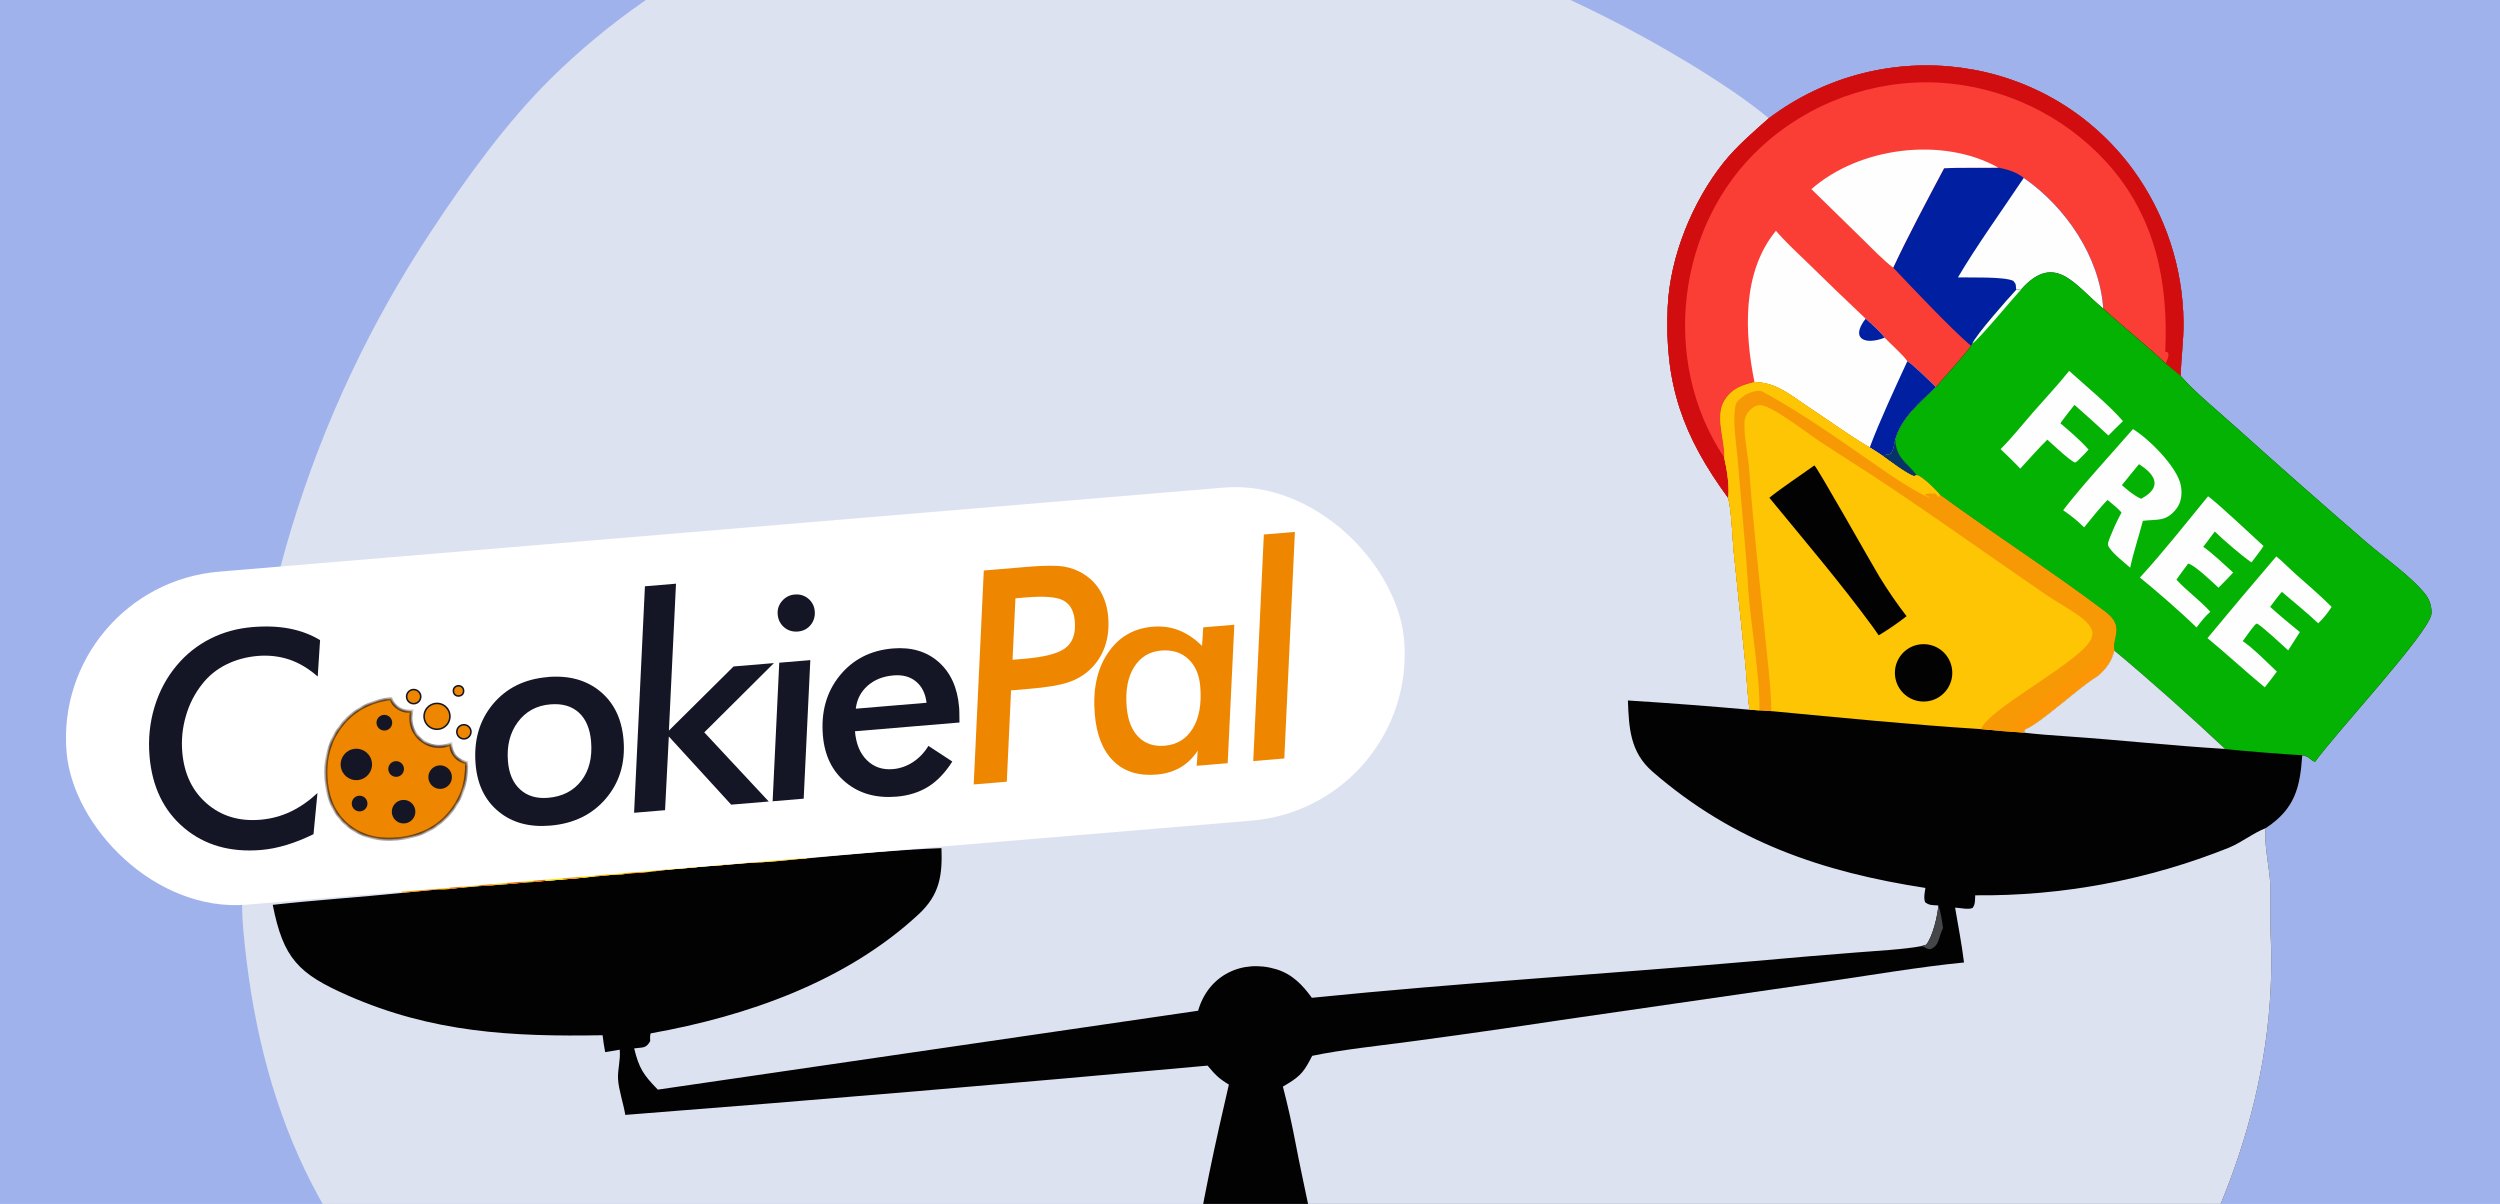 <svg width="380" height="183" viewBox="0 0 380 183" fill="none" xmlns="http://www.w3.org/2000/svg">
<rect x="0" y="0" width="380" height="183" fill="#808080" stroke="none"/>
<g clip-path="url(#clip0_5477_38382)">
<rect width="380" height="183" fill="#DAECFF"/>
<g clip-path="url(#clip1_5477_38382)">
<path d="M-4 -102H384V286H-4V-102Z" fill="#9FB2EB"/>
<path d="M70.84 208.288C70.541 208.049 70.244 207.807 69.948 207.564C48.713 190.034 39.334 168.153 36.96 141.095C36.629 137.321 36.881 133.295 36.897 129.494C37.041 95.849 47.043 62.983 65.666 34.961C70.858 27.089 76.908 18.715 83.629 12.036C101.137 -5.26 124.062 -16.006 148.556 -18.397C181.567 -21.294 214.842 -12.07 244.186 2.658C251.525 6.341 262.6 12.739 268.855 17.977C286.302 4.839 311.205 8.067 324.206 25.769C329.112 32.508 331.799 40.606 331.893 48.941C331.919 51.91 331.516 54.374 331.466 57.139C333.4 59.428 337.525 62.821 339.825 64.906C346.409 70.826 353.052 76.681 359.752 82.471C362.409 84.758 366.561 87.664 368.658 90.322C369.29 91.123 369.66 92.261 369.584 93.282C369.378 96.016 354.862 111.581 351.903 115.779C351.185 115.644 351.202 115.036 349.946 114.792C349.618 119.744 348.814 122.946 344.441 125.853C343.954 127.336 345.025 132.4 345.067 134.259C345.121 136.667 345.004 139.511 345.126 141.888C346.298 164.664 337.959 187.215 325.006 205.681C324.367 206.591 323.58 207.519 323 208.433C332.097 208.678 341.375 208.353 350.48 208.483C353.643 208.528 361.029 208.408 363.993 208.995L364.058 209.11C353.433 210.348 339.666 209.893 328.863 209.732C317.435 209.631 306.006 209.602 294.578 209.645L253.347 209.651L238.259 209.675C236.643 209.681 232.269 209.819 230.827 209.675C228.948 209.862 226.709 209.813 224.794 209.811C223.961 209.955 218.989 209.89 217.846 209.887L201.361 209.802C196.444 209.686 190.405 210.064 185.823 209.805C180.285 209.867 174.479 209.887 168.947 209.834C164.207 209.561 157.177 210.238 152.617 209.668C150.434 209.858 146.441 209.692 144.13 209.667C139.825 209.639 135.519 209.634 131.215 209.653L80.273 209.63C59.817 209.631 39.283 210.437 18.843 209.496C17.169 209.419 15.296 209.428 13.652 209.178L13.527 208.858C15.033 207.959 64.165 208.906 70.502 208.321L70.84 208.288Z" fill="#DDE2F1"/>
<path d="M104.282 124.057L104.571 124.096C105.202 124.178 105.361 124.046 105.896 124.41L105.748 124.403C105.233 124.777 105.524 124.662 104.811 124.659C103.556 124.558 102.017 124.693 100.817 125.069C100.297 125.127 99.742 125.138 99.216 125.163C97.916 125.145 96.681 125.282 95.388 125.399L94.459 125.51C93.781 125.517 92.181 125.554 91.553 125.696L90.051 125.744L89.731 125.352L90.028 125.348C90.979 125.388 93.204 125.113 94.201 125.007L95.694 124.988C96.48 124.83 97.299 124.827 98.182 124.666C98.967 124.623 99.779 124.565 100.564 124.563L103.609 124.057H104.282Z" fill="#FCF425"/>
<path d="M268.856 17.977C286.303 4.839 311.206 8.067 324.207 25.769C329.114 32.508 331.8 40.606 331.894 48.941C331.92 51.91 331.517 54.374 331.467 57.139C333.401 59.428 337.526 62.821 339.826 64.906C346.41 70.826 353.053 76.681 359.753 82.471C362.41 84.758 366.562 87.664 368.659 90.321C369.291 91.122 369.661 92.261 369.585 93.282C369.38 96.016 354.863 111.581 351.904 115.779C351.186 115.644 351.203 115.036 349.947 114.792C349.619 119.744 348.815 122.946 344.442 125.853C343.955 127.336 345.026 132.4 345.068 134.259C345.122 136.667 345.005 139.511 345.127 141.888C346.299 164.664 337.96 187.215 325.007 205.681C324.369 206.591 323.581 207.519 323.001 208.433C332.099 208.678 341.376 208.353 350.481 208.483C353.644 208.528 361.03 208.408 363.994 208.995L364.059 209.11C353.434 210.348 339.667 209.893 328.864 209.732C317.436 209.631 306.007 209.602 294.579 209.645L253.348 209.651L238.261 209.675C236.644 209.681 232.27 209.819 230.828 209.675C228.949 209.862 226.71 209.813 224.795 209.811C223.963 209.955 218.991 209.89 217.847 209.887L201.362 209.802C196.445 209.686 190.406 210.064 185.824 209.805C180.286 209.867 174.48 209.887 168.948 209.834C164.208 209.561 157.178 210.238 152.618 209.668C153.202 209.631 153.875 209.705 154.217 209.381C153.697 208.492 154.5 206.826 155.042 206.078C159.336 200.143 167.296 196.483 173.971 194.097C176.252 193.282 179.069 192.766 181.415 192.232C182.313 184.483 185.018 172.459 186.787 164.858C185.161 163.861 184.737 163.375 183.55 161.973C154.065 164.67 124.562 167.167 95.043 169.465C94.77 167.752 94.023 165.613 93.939 163.972C93.867 162.569 94.332 161.231 94.202 159.553L91.988 159.925C91.803 159.021 91.709 158.266 91.593 157.356C77.784 157.597 65.722 156.97 52.836 151.296C45.387 148.016 43.063 145.715 41.457 137.536C48.013 136.805 54.588 136.392 61.15 135.717L66.768 135.173C67.317 135.166 67.866 135.173 68.412 135.127C69.023 135.033 69.632 134.979 70.248 134.917L72.882 134.688C73.731 134.664 74.32 134.644 75.159 134.54L77.071 134.395L80.128 134.115L81.094 134.068L82.876 133.898L85.588 133.679L88.834 133.397L90.434 133.211C90.578 132.526 90.077 127.048 90.051 125.744L91.553 125.696C92.18 125.554 93.781 125.517 94.459 125.51L95.387 125.399C96.68 125.282 97.916 125.145 99.216 125.163C99.741 125.138 100.296 125.127 100.816 125.069C101.325 125.789 101.47 131.042 101.56 132.185L104.331 131.956L105.885 131.814C106.902 131.712 107.922 131.633 108.942 131.577L110.483 131.443L113.434 131.195L115.589 131.062L117.1 130.989C118.685 130.824 120.271 130.673 121.859 130.535L122.613 130.479C128.6 129.921 137.231 129.115 143.104 128.918C143.251 133.028 142.851 135.975 139.648 138.953C128.625 149.201 113.541 154.457 98.96 157.062C98.745 157.1 98.822 158.108 98.83 158.249C98.177 159.437 97.639 159.163 96.392 159.356C97.135 162.381 97.798 163.388 99.992 165.623L182.114 153.631C183.64 148.265 188.769 145.728 194.018 147.334C196.426 148.071 197.985 149.712 199.404 151.664C221.63 149.412 244.471 148.022 266.798 146.073C271.929 145.605 277.063 145.171 282.2 144.771C284.842 144.562 289.563 144.3 292.078 143.805L292.764 143.601C293.746 142.479 294.546 139.099 294.619 137.631C293.696 137.556 293.268 137.65 292.616 137.133C292.371 136.473 292.564 135.689 292.659 134.967C277.022 132.546 263.534 128.008 251.185 117.292C247.773 114.331 247.595 110.641 247.441 106.471C253.613 106.861 259.779 107.329 265.938 107.878C265.648 106.094 265.476 102.626 265.266 100.607L263.516 83.76C263.305 81.548 263.204 77.698 262.693 75.701C255.871 66.395 252.937 58.446 253.495 46.594C253.853 38.994 257.246 30.666 261.977 24.725C263.984 22.206 266.454 20.117 268.856 17.977Z" fill="#020202"/>
<path d="M300.231 136.087C313.436 136.222 326.538 133.762 338.795 128.847C340.725 128.052 342.527 126.587 344.443 125.853C343.956 127.336 345.026 132.4 345.068 134.259C345.122 136.667 345.005 139.511 345.128 141.888C346.3 164.664 337.961 187.215 325.007 205.681C324.369 206.591 323.581 207.519 323.001 208.433C332.099 208.678 341.377 208.353 350.481 208.483C353.644 208.528 361.031 208.407 363.995 208.995L364.059 209.11C353.435 210.347 339.668 209.893 328.865 209.732C317.436 209.631 306.008 209.602 294.58 209.645L253.349 209.651L238.261 209.675C236.644 209.681 232.27 209.819 230.828 209.675C229.626 209.471 228.528 209.955 227.7 209.064C227.251 206.722 224.604 203.609 222.786 202.123C216.484 196.97 208.394 193.814 200.499 192.118C199.614 186.077 198.097 179.915 196.956 173.906C196.414 171.05 195.736 167.962 195 165.16L195.614 164.797C197.819 163.49 198.32 162.686 199.452 160.487C203.772 159.565 209.921 158.917 214.458 158.305C222.091 157.282 229.715 156.193 237.329 155.039L277.043 149.292C283.752 148.334 291.876 146.936 298.529 146.297C298.192 143.555 297.645 140.694 297.175 137.959C298.041 138 299.138 138.301 299.829 138.009C300.261 137.475 300.196 136.798 300.231 136.087Z" fill="#DDE2F1"/>
<path d="M268.857 17.977C286.304 4.839 311.208 8.067 324.209 25.769C329.115 32.508 331.801 40.606 331.895 48.941C331.921 51.91 331.518 54.374 331.468 57.139L329.181 55.258C326.159 52.381 322.765 49.753 319.694 46.895C315.439 43.44 312.412 38.218 307.259 43.943L306.471 44.059C305.289 45.317 300.411 50.834 299.801 52.225L299.601 52.583C298.079 54.609 295.954 56.855 294.265 58.843C291.846 61.2 288.98 63.541 288.077 66.858C287.907 67.642 287.835 68.558 287.268 69.063C286.862 69.112 286.456 69.163 286.051 69.217C285.472 68.802 284.808 68.403 284.201 68.021C280.998 66.154 278.062 63.965 274.97 61.935C272.292 60.177 270.044 58.098 266.685 58.09C264.781 58.566 263.278 59.026 262.135 60.861C260.596 63.334 262.305 67.241 262.085 69.537C262.488 71.273 262.91 73.927 262.694 75.701C255.872 66.395 252.938 58.446 253.496 46.594C253.854 38.994 257.247 30.666 261.979 24.725C263.985 22.206 266.455 20.117 268.857 17.977Z" fill="#FA3E36"/>
<path d="M266.681 58.09C265.163 50.584 264.749 41.394 269.944 35.076C271.179 36.574 273.582 38.799 275.013 40.192C277.841 42.968 280.696 45.717 283.577 48.438C284.277 49.076 286.051 50.615 286.46 51.326C287.301 52.215 289.473 54.13 289.909 54.914C290.539 55.193 293.583 58.17 294.261 58.843C291.842 61.2 288.975 63.541 288.072 66.858C287.902 67.642 287.831 68.558 287.264 69.063C286.858 69.112 286.452 69.163 286.047 69.217C285.467 68.802 284.803 68.403 284.197 68.021C280.994 66.154 278.058 63.965 274.966 61.935C272.288 60.177 270.039 58.098 266.681 58.09Z" fill="#FEFEFE"/>
<path d="M289.912 54.914C290.542 55.193 293.585 58.17 294.263 58.843C291.844 61.2 288.978 63.541 288.075 66.858C287.905 67.642 287.833 68.558 287.266 69.063C286.86 69.112 286.454 69.163 286.049 69.217C285.47 68.802 284.806 68.403 284.199 68.021C285.652 64.089 288.13 58.787 289.912 54.914Z" fill="#011FA1"/>
<path d="M283.577 48.438C284.277 49.077 286.05 50.616 286.46 51.326C283.621 52.466 281.131 51.603 283.577 48.438Z" fill="#011FA1"/>
<path d="M303.749 25.481C305.106 25.725 306.519 26.164 307.613 27.041C313.963 31.444 319.173 39.035 319.694 46.895C315.439 43.44 312.412 38.218 307.259 43.943L306.47 44.059C305.289 45.317 300.41 50.834 299.801 52.225L299.6 52.583C296.315 49.738 290.872 43.95 287.766 40.682C290.035 35.818 292.968 30.348 295.499 25.571C297.971 25.441 301.16 25.535 303.749 25.481Z" fill="#011FA1"/>
<path d="M307.61 27.041C313.96 31.444 319.17 39.035 319.691 46.895C315.436 43.44 312.409 38.218 307.256 43.943L306.467 44.058C306.356 43.148 306.511 43.295 306.018 42.688C304.626 42.028 299.574 42.207 297.609 42.165C300.288 37.579 304.606 31.547 307.61 27.041Z" fill="#FEFEFE"/>
<path d="M268.857 17.977C286.304 4.839 311.208 8.067 324.209 25.769C329.115 32.508 331.801 40.606 331.895 48.941C331.921 51.91 331.518 54.374 331.468 57.139L329.181 55.258C329.496 54.414 329.689 54.327 329.553 53.581L329.118 53.472C329.618 42.794 327.605 32.848 320.187 24.656C313.594 17.458 304.451 13.117 294.705 12.559C284.779 12.067 275.071 15.573 267.749 22.293C254.8 34.13 252.332 55.03 262.085 69.537C262.488 71.273 262.91 73.927 262.694 75.701C255.872 66.395 252.938 58.446 253.496 46.594C253.854 38.994 257.247 30.666 261.979 24.725C263.985 22.206 266.455 20.117 268.857 17.977Z" fill="#D10D10"/>
<path d="M275.336 28.749C282.603 22.352 295.253 20.723 303.746 25.481C301.157 25.535 297.969 25.441 295.497 25.571C292.966 30.348 290.032 35.818 287.763 40.682C286.44 39.729 284.243 37.462 282.971 36.217L275.336 28.749Z" fill="#FEFEFE"/>
<path d="M307.259 43.943C312.412 38.218 315.439 43.44 319.694 46.895C322.765 49.753 326.158 52.381 329.18 55.258L331.468 57.139C333.402 59.428 337.527 62.821 339.826 64.906C346.411 70.826 353.054 76.681 359.753 82.471C362.41 84.758 366.563 87.664 368.66 90.321C369.292 91.122 369.662 92.261 369.586 93.282C369.38 96.016 354.864 111.581 351.905 115.779C351.186 115.644 351.204 115.036 349.948 114.791C349.045 114.797 339.036 114.011 338.214 113.834C333.275 109.194 326.626 103.239 321.393 98.903C320.934 96.901 323.035 95.298 320.002 93.005C311.868 86.855 303.052 81.235 294.843 75.209C294.414 74.605 292.045 72.294 291.36 72.244L290.888 72.376C289.656 71.926 287.191 70.033 286.051 69.217C286.456 69.163 286.862 69.112 287.268 69.063C287.835 68.558 287.906 67.642 288.076 66.858C288.979 63.541 291.846 61.2 294.265 58.843C295.954 56.855 298.078 54.609 299.6 52.583L299.801 52.225C300.41 50.834 305.289 45.317 306.47 44.058L307.259 43.943Z" fill="#03B202"/>
<path d="M288.076 66.858C288.309 69.749 289.657 70.074 291.36 72.244L290.888 72.376C289.656 71.926 287.191 70.033 286.051 69.217C286.456 69.163 286.862 69.112 287.268 69.063C287.835 68.558 287.906 67.642 288.076 66.858Z" fill="#083369"/>
<path d="M306.47 44.059L307.259 43.943C305.75 45.58 300.932 51.444 299.801 52.225C300.41 50.834 305.289 45.317 306.47 44.059Z" fill="#FEFEFE"/>
<path d="M324.208 65.221C326.579 66.647 330.98 70.998 331.49 73.811C331.706 75.002 331.592 76.33 330.815 77.327C329.229 79.363 327.902 78.892 325.72 79.163C325.084 81.596 324.314 83.844 323.785 86.293C322.791 85.376 321.318 84.323 320.573 83.185C320.241 82.679 320.509 82.301 320.709 81.702C321.313 80.229 321.717 79.285 322.475 77.897C321.746 77.116 321.171 76.665 320.353 75.998C319.284 77.024 317.774 78.969 316.79 80.164C315.595 78.998 314.967 78.515 313.602 77.549C316.349 73.951 321.099 68.794 324.208 65.221Z" fill="#FEFEFE"/>
<path d="M325.125 70.558C327.764 72.217 328.632 74.123 325.451 75.814C324.306 75.298 323.461 74.552 322.531 73.741C323.363 72.682 324.27 71.605 325.125 70.558Z" fill="#03B202"/>
<path d="M345.996 84.573C346.774 85.173 348.201 86.611 349.009 87.323C350.806 88.907 352.727 90.558 354.41 92.25C353.621 93.413 353.357 93.744 352.369 94.742C350.836 93.274 348.502 91.386 346.845 89.962C346.275 90.593 345.592 91.548 345.062 92.244C346.528 93.576 348.052 94.817 349.577 96.079L347.804 98.856C346.775 97.923 344.127 95.436 343.067 94.767L342.766 94.963C342.134 95.701 341.479 96.655 340.899 97.451C342.44 98.485 344.676 100.745 346.083 102.088C345.534 102.857 344.831 103.722 344.244 104.479C341.274 102.008 338.471 99.427 335.539 96.993C338.992 92.826 342.478 88.686 345.996 84.573Z" fill="#FEFEFE"/>
<path d="M335.628 75.437C337.011 76.396 342.544 81.621 344.058 82.996C343.554 83.773 342.793 84.729 342.225 85.488C340.716 84.455 337.95 82.054 336.645 80.793L334.895 83.121C336.282 84.072 338.146 85.86 339.441 87.031C338.72 87.818 337.977 88.585 337.212 89.33C336.311 88.516 333.547 85.823 332.597 85.672C332.004 86.43 331.393 87.311 330.822 88.099C332.266 89.728 334.328 91.172 335.963 92.981C335.051 93.827 334.636 94.394 333.873 95.374C331.473 93.027 327.875 89.911 325.27 87.782C328.863 83.872 332.252 79.539 335.628 75.437Z" fill="#FEFEFE"/>
<path d="M314.511 56.373C316.991 58.633 320.59 61.562 322.69 64.013C321.964 64.69 321.189 65.495 320.48 66.203C318.787 64.619 317.067 63.065 315.32 61.541C314.557 62.471 313.888 63.366 313.17 64.331C314.665 65.602 316.152 66.866 317.457 68.33C317.023 68.868 316.252 69.591 315.743 70.099L315.418 70.309C314.713 70.124 311.915 67.468 311.196 66.83C310.01 67.964 308.246 69.978 307.082 71.236C306.125 70.215 305.096 69.239 304.09 68.264C305.71 66.669 307.434 64.492 308.973 62.73C310.778 60.664 312.826 58.5 314.511 56.373Z" fill="#FEFEFE"/>
<path d="M266.684 58.09C270.042 58.098 272.291 60.177 274.969 61.935C278.061 63.965 280.997 66.154 284.2 68.021C284.806 68.403 285.47 68.802 286.05 69.217C287.19 70.033 289.655 71.926 290.887 72.376L291.36 72.244C292.044 72.295 294.413 74.605 294.842 75.209C303.051 81.235 311.867 86.855 320.001 93.005C323.034 95.298 320.933 96.901 321.392 98.903L321.076 99.825C320.677 100.973 319.484 102.405 318.474 103.011C316.066 104.457 310.011 110.065 307.795 110.882L307.645 111.364C305.466 111.23 303.29 111.05 301.119 110.825C290.734 110.177 279.603 109.064 269.244 108.089L267.423 107.97L265.938 107.878C265.647 106.094 265.476 102.626 265.266 100.607L263.516 83.76C263.305 81.548 263.204 77.698 262.693 75.701C262.909 73.927 262.487 71.273 262.084 69.537C262.304 67.241 260.594 63.334 262.134 60.861C263.277 59.026 264.779 58.566 266.684 58.09Z" fill="#FEC505"/>
<path d="M266.684 58.09C270.042 58.098 272.291 60.177 274.969 61.935C278.061 63.965 280.997 66.154 284.2 68.021C284.806 68.403 285.47 68.802 286.05 69.217C287.19 70.033 289.655 71.926 290.887 72.376L291.36 72.244C292.044 72.295 294.413 74.605 294.842 75.209C303.051 81.235 311.867 86.855 320.001 93.005C323.034 95.298 320.933 96.901 321.392 98.903L321.076 99.825C320.677 100.973 319.484 102.405 318.474 103.011C316.066 104.457 310.011 110.065 307.795 110.882L307.645 111.364C305.466 111.23 303.29 111.05 301.119 110.825C302.242 107.635 316.976 100.256 317.957 96.866C318.118 96.312 318.09 95.875 317.791 95.377C317.387 94.706 316.677 94.093 316.044 93.636C314.428 92.471 312.593 91.493 310.933 90.356C303.1 84.987 295.366 79.472 287.485 74.174C283.963 71.806 280.346 69.562 276.798 67.232C274.902 65.987 269.679 61.894 267.723 61.59C267.084 61.491 266.402 61.913 265.979 62.353C265.511 62.839 265.208 63.44 265.173 64.118C265.048 66.536 265.733 69.201 265.904 71.639C266.478 79.797 267.427 87.895 268.232 96.031C268.627 100.028 269.168 104.072 269.244 108.089L267.423 107.97L265.938 107.878C265.647 106.094 265.476 102.626 265.266 100.607L263.516 83.76C263.305 81.548 263.204 77.698 262.693 75.701C262.909 73.927 262.487 71.273 262.084 69.537C262.304 67.241 260.594 63.334 262.134 60.861C263.277 59.026 264.779 58.566 266.684 58.09Z" fill="#F79905"/>
<path d="M266.684 58.09C270.042 58.098 272.291 60.177 274.969 61.935C278.061 63.965 280.997 66.154 284.2 68.021C284.806 68.403 285.47 68.802 286.05 69.217C287.19 70.033 289.655 71.926 290.887 72.376L291.36 72.244C292.044 72.295 294.413 74.605 294.842 75.209L294.718 75.603L294.148 75.007C293.619 75.009 293.032 74.951 292.564 75.155C292.882 75.366 292.962 75.411 293.309 75.568L293.257 75.642C291.72 75.03 288.84 73.228 287.395 72.242C280.993 67.876 274.773 63.254 267.944 59.549C266.865 58.965 264.059 60.336 263.784 61.658C263.321 64.152 263.922 67.29 264.125 69.832L265.376 84.423C265.528 86.191 265.641 88.247 265.767 90.035C266.104 94.811 267.604 103.462 267.423 107.97L265.938 107.878C265.647 106.094 265.476 102.626 265.266 100.607L263.516 83.76C263.305 81.548 263.204 77.698 262.693 75.701C262.909 73.927 262.487 71.273 262.084 69.537C262.304 67.241 260.594 63.334 262.134 60.861C263.277 59.026 264.779 58.566 266.684 58.09Z" fill="#FEC505"/>
<path d="M307.793 110.882C307.016 110.927 306.283 111.079 305.684 110.707C305.976 109.462 318.764 100.497 320.825 98.967L321.073 99.825C320.674 100.973 319.481 102.405 318.471 103.011C316.063 104.456 310.008 110.065 307.793 110.882Z" fill="#FD9605"/>
<path d="M275.782 70.743C276.157 70.893 284.598 85.908 285.648 87.618C286.921 89.707 288.307 91.724 289.801 93.661C288.448 94.717 287.033 95.689 285.562 96.574L284.683 95.314C279.8 88.635 274.205 82.076 268.941 75.66C270.721 74.205 273.812 72.164 275.782 70.743Z" fill="#020202"/>
<path d="M291.994 97.929C294.394 97.712 296.515 99.482 296.731 101.882C296.947 104.282 295.177 106.403 292.777 106.619C290.377 106.834 288.257 105.064 288.041 102.665C287.825 100.266 289.594 98.145 291.994 97.929Z" fill="#020202"/>
<path d="M321.391 98.903C326.624 103.24 333.273 109.194 338.213 113.835C330.253 113.363 322.258 112.481 314.297 111.934C312.096 111.783 309.83 111.624 307.645 111.364L307.795 110.882C310.01 110.065 316.065 104.457 318.473 103.011C319.483 102.405 320.676 100.973 321.075 99.825L321.391 98.903Z" fill="#DDE2F1"/>
<path d="M100.812 125.069C101.321 125.789 101.467 131.042 101.556 132.185L99.457 132.444L97.944 132.634C96.86 132.688 95.77 132.717 94.7 132.895L92.746 133.006C91.927 133.11 91.254 133.164 90.43 133.211C90.574 132.526 90.073 127.048 90.047 125.744L91.549 125.696C92.177 125.554 93.777 125.516 94.455 125.51L95.383 125.399C96.677 125.282 97.912 125.145 99.212 125.163C99.737 125.138 100.293 125.127 100.812 125.069Z" fill="#FEE108"/>
<path d="M91.549 125.696C92.177 125.554 93.777 125.517 94.455 125.51C94.596 126.788 95.399 132.094 94.7 132.895L92.746 133.006C91.927 133.11 91.254 133.164 90.43 133.211C90.574 132.526 90.073 127.048 90.047 125.744L91.549 125.696Z" fill="#FEE108"/>
<path d="M90.047 125.744L91.549 125.696C91.639 126.759 91.983 132.232 92.21 132.831L92.746 133.006C91.927 133.11 91.254 133.164 90.43 133.211C90.574 132.526 90.073 127.048 90.047 125.744Z" fill="#F79905"/>
<path d="M100.815 125.069C101.324 125.789 101.47 131.042 101.559 132.185L99.46 132.444C99.51 130.079 99.344 127.533 99.215 125.163C99.74 125.138 100.295 125.127 100.815 125.069Z" fill="#FD9605"/>
<path d="M95.385 125.399C98.285 126.045 94.891 132.287 97.946 132.634C96.862 132.688 95.772 132.717 94.702 132.895C95.401 132.094 94.598 126.788 94.457 125.51L95.385 125.399Z" fill="#FD9605"/>
<path d="M294.619 137.631C294.946 138.273 295.236 140.269 295.342 141.068C294.606 142.481 294.847 143.753 293.366 144.289C292.656 144.191 292.644 143.959 292.078 143.805L292.764 143.601C293.746 142.479 294.546 139.099 294.619 137.631Z" fill="#454648"/>
<path d="M108.712 115.952L111.441 115.708C111.544 117.522 111.668 121.735 111.895 123.327C112.767 123.298 113.357 123.27 114.24 123.358C114.823 123.525 114.808 123.573 115.377 123.409C115.92 123.343 116.545 123.225 117.074 123.304C117.43 123.478 117.662 123.62 118.045 123.723C117.615 123.782 117.267 123.837 116.831 123.862C116.955 125.508 117.569 129.665 117.096 130.989L115.585 131.062L113.429 131.195L110.479 131.443L108.938 131.577C107.918 131.633 106.898 131.712 105.881 131.813L104.327 131.956L101.555 132.185C101.466 131.042 101.321 125.788 100.812 125.068C102.012 124.693 103.551 124.558 104.806 124.659C105.52 124.662 105.228 124.777 105.743 124.403L105.891 124.41C105.356 124.046 105.197 124.178 104.567 124.096L104.277 124.056H103.604L100.559 124.563C99.774 124.565 98.963 124.623 98.177 124.665C98.159 122.397 98.016 119.278 97.723 117.033L99.795 116.711C100.685 116.546 101.342 116.497 102.234 116.427L103.651 116.327L106.977 116.048C107.494 116.021 108.214 116.004 108.712 115.952Z" fill="#FEE108"/>
<path d="M103.651 116.327L104.044 116.447C104.547 117.74 104.519 122.596 104.277 124.057H103.604L100.559 124.563C99.774 124.565 98.963 124.623 98.177 124.666C98.159 122.397 98.016 119.278 97.723 117.034L99.795 116.711C100.685 116.546 101.342 116.497 102.234 116.427L103.651 116.327Z" fill="#FEE108"/>
<path d="M97.723 117.033L99.795 116.711C100.092 119.297 100.23 122.03 100.559 124.563C99.774 124.565 98.963 124.623 98.177 124.665C98.159 122.397 98.016 119.278 97.723 117.033Z" fill="#F79905"/>
<path d="M103.651 116.327L104.045 116.447C104.547 117.74 104.519 122.596 104.277 124.057H103.604C103.264 124.034 103.345 124.03 103.014 123.899C102.493 122.717 102.52 118.422 102.271 116.668L102.234 116.427L103.651 116.327Z" fill="#F79905"/>
<path d="M100.816 125.069C102.016 124.693 103.556 124.558 104.81 124.659L104.781 124.705C105.949 124.842 105.758 125.121 105.972 126.302C105.777 127.947 105.935 130.093 105.886 131.814L104.332 131.956L101.56 132.185C101.471 131.042 101.325 125.789 100.816 125.069Z" fill="#FEE108"/>
<path d="M104.331 131.956C104.105 130.961 103.881 126.151 103.809 124.922L103.998 124.72L104.78 124.705C105.948 124.842 105.757 125.12 105.971 126.302C105.777 127.947 105.934 130.093 105.885 131.813L104.331 131.956Z" fill="#FD9605"/>
<path d="M113.506 123.94C114.548 123.737 115.785 123.724 116.836 123.862C116.959 125.509 117.573 129.666 117.101 130.989L115.59 131.062L113.434 131.195L113.07 123.99L113.506 123.94Z" fill="#FD9605"/>
<path d="M113.504 123.94C114.546 123.737 115.783 123.724 116.834 123.862C116.958 125.509 117.571 129.666 117.099 130.989L115.588 131.062C115.578 129.386 115.507 125.66 115.117 124.176C114.64 123.855 114.107 123.941 113.504 123.94Z" fill="#FEE108"/>
<path d="M108.715 115.952L111.444 115.708C111.547 117.522 111.671 121.735 111.898 123.327C110.875 123.636 110.104 123.674 109.053 123.774C109.176 121.852 108.787 118.119 108.715 115.952Z" fill="#FEE108"/>
<path d="M106.98 116.048C107.497 116.021 108.218 116.004 108.715 115.952C108.787 118.119 109.176 121.852 109.053 123.774C108.587 123.785 107.915 123.858 107.433 123.896C107.307 121.278 107.157 118.662 106.98 116.048Z" fill="#FD9605"/>
<path d="M108.942 131.577C108.866 129.741 108.416 126.302 108.68 124.652C109.184 124.281 109.36 124.4 110.105 124.345C110.342 126.288 110.448 129.433 110.483 131.443L108.942 131.577Z" fill="#F79905"/>
<path d="M115.38 123.409C115.924 123.343 116.549 123.225 117.078 123.304C117.434 123.478 117.666 123.62 118.049 123.723C117.619 123.782 117.27 123.837 116.835 123.862C115.784 123.724 114.547 123.737 113.505 123.94L113.069 123.99C111.911 123.991 111.252 124.088 110.124 124.246C109.209 124.234 108.486 124.23 107.563 124.295L107.434 123.896C107.916 123.858 108.587 123.785 109.054 123.774C110.105 123.674 110.876 123.636 111.898 123.327C112.771 123.298 113.36 123.27 114.244 123.359C114.827 123.525 114.811 123.573 115.38 123.409Z" fill="#FCF425"/>
<path d="M84.346 117.556L86.067 117.369C86.378 120.13 86.39 122.727 86.648 125.382C86.703 125.459 86.892 125.739 86.955 125.787C87.696 125.605 88.714 125.504 89.568 125.319L89.729 125.352L90.049 125.744C90.075 127.049 90.577 132.526 90.432 133.211L88.833 133.397L85.587 133.679L82.875 133.898L81.093 134.068L80.127 134.116L77.07 134.396C77.252 129.329 76.561 123.227 76.184 118.152L77.86 118.045L80.018 117.868L81.795 117.696C82.378 117.589 83.697 117.58 84.346 117.556Z" fill="#FEC505"/>
<path d="M86.65 125.382C86.706 125.459 86.895 125.739 86.957 125.787C87.699 125.604 88.717 125.504 89.57 125.319L89.731 125.352L90.052 125.744C90.078 127.048 90.579 132.526 90.435 133.211L88.836 133.397L85.589 133.679L82.877 133.898C82.758 131.224 82.577 128.553 82.336 125.887L85.085 125.68L85.096 125.573C85.773 125.591 86.019 125.648 86.65 125.382Z" fill="#FEE108"/>
<path d="M85.085 125.68C85.566 127.368 85.637 131.758 85.589 133.679L82.877 133.898C82.758 131.224 82.577 128.553 82.336 125.887L85.085 125.68Z" fill="#FEE108"/>
<path d="M86.647 125.382C86.703 125.459 86.891 125.739 86.954 125.787C87.605 128.159 87.163 131.981 87.932 133.245C88.271 133.312 88.488 133.357 88.832 133.397L85.586 133.679C85.634 131.758 85.562 127.368 85.082 125.68L85.093 125.573C85.77 125.591 86.016 125.648 86.647 125.382Z" fill="#F79905"/>
<path d="M84.347 117.556L86.068 117.369C86.38 120.13 86.392 122.727 86.65 125.382C86.018 125.648 85.772 125.591 85.095 125.573L85.084 125.68L82.335 125.887L81.797 117.696C82.38 117.589 83.698 117.58 84.347 117.556Z" fill="#FEC505"/>
<path d="M84.344 117.556L86.065 117.369C86.377 120.13 86.388 122.727 86.646 125.382C86.015 125.648 85.768 125.591 85.091 125.573C84.793 122.917 84.679 120.184 84.344 117.556Z" fill="#E76C02"/>
<path d="M80.016 117.868L81.793 117.696L82.331 125.887C82.573 128.553 82.753 131.224 82.873 133.898L81.091 134.068C81.28 131.134 80.389 120.823 80.016 117.868Z" fill="#E76C02"/>
<path d="M76.184 118.152L77.86 118.045C77.934 119.226 78.454 125.718 78.106 126.5L77.465 126.637L77.542 126.816L78.1 126.955C78.594 128.81 78.189 133.029 78.854 133.928C79.44 134.095 79.535 134.082 80.127 134.115L77.07 134.395C77.252 129.329 76.561 123.227 76.184 118.152Z" fill="#E76C02"/>
<path d="M72.669 118.304C73.224 118.383 75.446 118.19 76.184 118.152C76.561 123.227 77.252 129.329 77.07 134.396L75.158 134.54C74.32 134.644 73.73 134.664 72.882 134.688L70.247 134.917C69.631 134.979 69.022 135.033 68.411 135.127C68.151 132.68 68.043 130.397 67.863 127.952L68.032 127.546C68.605 127.222 69.028 127.351 69.698 127.418L70.448 127.245C70.029 125.611 69.851 120.475 70 118.718L70.307 118.67L71.97 118.522L72.669 118.304Z" fill="#FEC505"/>
<path d="M67.863 127.952L68.032 127.546C68.605 127.222 69.028 127.35 69.698 127.417C69.784 129.515 69.916 132.883 70.247 134.917C69.631 134.979 69.022 135.033 68.411 135.127C68.151 132.679 68.043 130.396 67.863 127.952Z" fill="#E76C02"/>
<path d="M72.881 134.688C72.723 133.751 72.319 127.659 72.621 127.131L73.197 127.113C75.282 128.2 73.561 132.445 74.639 134.398L75.158 134.54C74.319 134.644 73.73 134.664 72.881 134.688Z" fill="#E76C02"/>
<path d="M72.668 118.304L73.132 118.441C73.874 119.263 74.214 125.882 73.541 126.792C72.741 126.733 72.376 125.723 72.335 125.025C72.196 122.858 72.074 120.69 71.969 118.522L72.668 118.304Z" fill="#E76C02"/>
<path d="M70.001 118.717L70.308 118.67C70.23 121.307 71.139 125.159 70.449 127.245C70.031 125.61 69.852 120.474 70.001 118.717Z" fill="#F79905"/>
<path d="M95.258 117.054C96.081 117.052 96.903 117.045 97.725 117.034C98.019 119.278 98.162 122.397 98.18 124.666C97.298 124.827 96.478 124.83 95.692 124.988L94.199 125.007C93.202 125.113 90.977 125.388 90.026 125.348L89.728 125.352L89.567 125.319C88.714 125.504 87.696 125.604 86.955 125.787C86.892 125.739 86.703 125.459 86.648 125.382C86.39 122.727 86.378 120.13 86.066 117.369L88.739 117.266L90.555 117.141C91.299 117.007 92.582 117.023 93.379 117.007L95.258 117.054Z" fill="#FEE108"/>
<path d="M88.739 117.266C88.878 118.74 89.302 124.184 89.567 125.319C88.714 125.504 87.696 125.604 86.955 125.787C86.892 125.739 86.703 125.459 86.648 125.382C86.39 122.727 86.378 120.13 86.066 117.369L88.739 117.266Z" fill="#FEC505"/>
<path d="M95.258 117.054C96.08 117.052 96.903 117.045 97.725 117.033C98.019 119.278 98.162 122.397 98.179 124.665C97.297 124.827 96.477 124.83 95.692 124.988C95.643 122.361 95.288 119.804 95.258 117.054Z" fill="#FEE108"/>
<path d="M88.742 117.266L90.559 117.141C90.67 118.815 91.155 123.617 91.054 124.951C90.706 125.317 90.556 125.261 90.029 125.348L89.732 125.352L89.571 125.319C89.305 124.184 88.882 118.74 88.742 117.266Z" fill="#E76C02"/>
<path d="M93.379 117.007L95.258 117.054C95.288 119.804 95.643 122.361 95.692 124.988L94.199 125.007C93.853 123.228 93.436 118.837 93.379 117.007Z" fill="#FD9605"/>
<path d="M66.791 127.335L67.496 127.324C67.689 127.613 67.707 127.634 67.863 127.952C68.043 130.397 68.151 132.679 68.411 135.127C67.865 135.173 67.316 135.166 66.767 135.173L61.149 135.717C60.482 134.211 60.417 132.818 60.249 131.215C59.85 127.408 63.493 127.617 66.141 127.495L66.791 127.335Z" fill="#FD9605"/>
<path d="M66.791 127.335L67.496 127.324C67.689 127.613 67.707 127.634 67.864 127.952C68.043 130.397 68.151 132.679 68.411 135.127C67.865 135.173 67.316 135.166 66.767 135.173C66.755 134.205 66.329 128.194 66.141 127.495L66.791 127.335Z" fill="#FEC505"/>
<path d="M114.607 115.697C116.315 115.65 116.967 115.456 118.409 116.322C117.78 117.864 117.837 121.426 118.388 122.948L117.079 123.304C116.55 123.225 115.925 123.343 115.381 123.409C114.812 123.573 114.828 123.525 114.245 123.359C113.361 123.27 112.772 123.298 111.899 123.327C111.672 121.735 111.548 117.522 111.445 115.708L113.663 115.669L114.607 115.697Z" fill="#FEC505"/>
<path d="M111.445 115.708L113.663 115.669C113.76 117.816 113.891 121.271 114.245 123.358C113.361 123.27 112.772 123.298 111.899 123.327C111.672 121.734 111.548 117.522 111.445 115.708Z" fill="#FD9605"/>
<path d="M113.664 115.669L114.608 115.697C115.235 116.603 115.309 121.916 115.382 123.408C114.813 123.573 114.829 123.525 114.246 123.358C113.892 121.271 113.761 117.816 113.664 115.669Z" fill="#FEE108"/>
<path d="M66.79 127.335C65.103 126.099 64.61 121.446 65.66 119.681C66.185 118.799 68.972 118.769 69.999 118.718C69.85 120.475 70.028 125.611 70.447 127.245L69.697 127.418C69.027 127.351 68.604 127.222 68.031 127.546L67.862 127.952C67.705 127.634 67.688 127.613 67.494 127.324L66.79 127.335Z" fill="#FD9605"/>
<path d="M118.046 123.723C119.512 123.578 119.759 123.52 120.917 124.382C122.333 125.944 122.808 126.937 122.706 129.145C122.683 129.59 122.652 130.035 122.61 130.479L121.856 130.535C120.268 130.673 118.682 130.824 117.097 130.989C117.57 129.666 116.956 125.509 116.832 123.862C117.268 123.837 117.616 123.782 118.046 123.723Z" fill="#FEC505"/>
<path d="M120.917 124.382C122.333 125.944 122.808 126.937 122.706 129.145C122.683 129.59 122.651 130.035 122.61 130.479L121.855 130.535L120.752 130.374C120.208 129.552 120.388 125.346 120.917 124.382Z" fill="#FEE108"/>
<path d="M118.406 116.322C119.899 117.849 120.76 120.74 119.035 122.376C118.824 122.573 118.608 122.764 118.385 122.948C117.834 121.426 117.777 117.864 118.406 116.322Z" fill="#FCF425"/>
<rect x="8" y="89.006" width="204.02" height="50.798" rx="25.399" transform="rotate(-4.782 8 89.006)" fill="white"/>
<path d="M48.652 97.276L48.294 102.833C46.933 101.637 45.501 100.771 43.998 100.26C42.483 99.751 40.87 99.561 39.16 99.704C37.45 99.847 35.803 100.297 34.342 101.031C32.894 101.763 31.691 102.75 30.733 103.978C29.594 105.421 28.767 107.025 28.256 108.827C27.732 110.617 27.548 112.442 27.703 114.301C27.98 117.609 29.222 120.226 31.429 122.137C33.635 124.049 36.349 124.87 39.571 124.601C41.181 124.466 42.707 124.064 44.148 123.382C45.588 122.7 46.956 121.749 48.252 120.543L47.653 126.794C46.238 127.487 44.862 128.039 43.547 128.436C42.233 128.832 40.944 129.09 39.693 129.195C34.996 129.588 31.097 128.466 27.983 125.844C24.869 123.223 23.116 119.576 22.727 114.917C22.511 112.339 22.764 109.848 23.487 107.454C24.21 105.06 25.344 102.944 26.888 101.118C28.317 99.413 30.015 98.074 31.966 97.087C33.917 96.1 36.052 95.51 38.369 95.316C40.45 95.142 42.341 95.221 44.041 95.553C45.741 95.885 47.287 96.467 48.668 97.312L48.652 97.276Z" fill="#141525"/>
<path d="M83.248 102.904C86.482 102.633 89.151 103.371 91.243 105.105C93.335 106.839 94.513 109.286 94.778 112.458C95.071 115.965 94.172 118.935 92.093 121.38C90.014 123.825 87.184 125.197 83.628 125.494C80.443 125.761 77.825 125.044 75.774 123.344C73.71 121.645 72.549 119.246 72.291 116.161C71.989 112.555 72.859 109.525 74.898 107.059C76.938 104.592 79.717 103.212 83.249 102.916L83.248 102.904ZM83.646 107.063C81.552 107.238 79.905 108.137 78.705 109.76C77.506 111.383 77.011 113.37 77.208 115.725C77.364 117.596 77.983 119.029 79.076 120.011C80.157 120.993 81.564 121.412 83.299 121.267C85.48 121.085 87.167 120.22 88.36 118.673C89.553 117.125 90.048 115.137 89.845 112.709C89.682 110.763 89.06 109.293 87.98 108.31C86.9 107.328 85.467 106.911 83.658 107.062L83.646 107.063Z" fill="#141525"/>
<path d="M96.381 123.554L98.03 89.115L102.751 88.72L101.674 111.046L111.502 101.302L117.636 100.789L107.05 111.32L116.85 121.83L111.138 122.307L101.661 111.945L101.089 123.148L96.368 123.543L96.381 123.554Z" fill="#141525"/>
<path d="M117.439 121.793L118.447 100.733L123.168 100.338L122.16 121.398L117.439 121.793ZM118.208 93.404C118.143 92.623 118.361 91.944 118.873 91.352C119.385 90.76 120.019 90.433 120.812 90.366C121.605 90.3 122.284 90.517 122.874 91.005C123.451 91.493 123.78 92.139 123.845 92.92C123.911 93.701 123.696 94.417 123.209 95.007C122.722 95.597 122.075 95.925 121.282 95.992C120.489 96.058 119.76 95.845 119.182 95.344C118.603 94.843 118.275 94.197 118.207 93.391L118.208 93.404Z" fill="#141525"/>
<path d="M141.121 113.373L144.751 115.752C143.671 117.452 142.455 118.727 141.091 119.577C139.727 120.427 138.123 120.936 136.276 121.09C133.178 121.349 130.61 120.628 128.545 118.917C126.481 117.206 125.334 114.831 125.079 111.783C124.78 108.214 125.625 105.186 127.626 102.71C129.628 100.235 132.32 98.849 135.702 98.566C138.527 98.33 140.856 99.021 142.675 100.628C144.494 102.235 145.534 104.519 145.779 107.456C145.8 107.704 145.827 108.026 145.822 108.413C145.829 108.799 145.844 109.272 145.84 109.821L129.955 111.15C130.113 113.046 130.709 114.506 131.757 115.541C132.804 116.577 134.116 117.041 135.702 116.908C136.805 116.816 137.823 116.456 138.769 115.841C139.716 115.225 140.496 114.399 141.121 113.373ZM130.092 107.72L140.835 106.821C140.667 105.413 140.141 104.346 139.243 103.598C138.344 102.849 137.208 102.545 135.808 102.662C134.222 102.795 132.918 103.316 131.883 104.226C130.849 105.136 130.247 106.297 130.079 107.721L130.092 107.72Z" fill="#141525"/>
<path d="M153.034 118.816L148.003 119.236L149.538 86.716L156.192 86.159C158.757 85.945 160.616 85.939 161.767 86.129C162.919 86.332 163.965 86.744 164.903 87.377C165.933 88.052 166.756 88.944 167.36 90.041C167.963 91.139 168.329 92.381 168.447 93.793C168.586 95.454 168.412 96.953 167.927 98.317C167.442 99.68 166.679 100.842 165.625 101.816C164.722 102.665 163.627 103.293 162.353 103.724C161.079 104.155 159.072 104.485 156.346 104.713L153.682 104.936L153.034 118.816ZM153.905 100.288L155.602 100.146C158.762 99.882 160.887 99.33 161.976 98.477C163.065 97.625 163.527 96.276 163.372 94.43C163.243 92.881 162.668 91.831 161.649 91.28C160.629 90.729 158.732 90.576 155.969 90.807L154.346 90.943L153.906 100.3L153.905 100.288Z" fill="#EF8600"/>
<path d="M186.62 116.006L181.899 116.401L182.055 114.092C181.324 115.201 180.448 116.061 179.412 116.659C178.389 117.256 177.172 117.62 175.784 117.736C173.058 117.964 170.88 117.285 169.249 115.687C167.618 114.089 166.67 111.711 166.406 108.551C166.093 104.809 166.747 101.734 168.376 99.29C170.006 96.845 172.29 95.506 175.227 95.26C176.614 95.144 177.939 95.32 179.178 95.803C180.416 96.286 181.592 97.074 182.708 98.178L182.896 95.355L187.617 94.96L186.608 116.02L186.62 116.006ZM171.256 107.459C171.423 109.454 172.011 110.964 173.033 112.002C174.056 113.039 175.379 113.49 177.015 113.353C178.91 113.195 180.334 112.315 181.31 110.711C182.287 109.107 182.658 106.979 182.436 104.328C182.286 102.531 181.67 101.135 180.602 100.151C179.534 99.168 178.163 98.746 176.491 98.885C174.694 99.036 173.318 99.887 172.361 101.427C171.417 102.966 171.048 104.968 171.255 107.447L171.256 107.459Z" fill="#EF8600"/>
<path d="M195.215 115.287L190.494 115.682L192.105 81.246L196.826 80.851L195.215 115.287Z" fill="#EF8600"/>
<mask id="path-83-inside-1_5477_38382" fill="white">
<path d="M59.409 106.187C59.832 107.385 61.019 108.197 62.345 108.086C62.43 108.079 62.513 108.066 62.596 108.052C62.472 108.515 62.426 109.007 62.468 109.513C62.666 111.877 64.743 113.633 67.107 113.436C67.609 113.393 68.084 113.265 68.519 113.069C68.519 113.151 68.521 113.233 68.528 113.317C68.64 114.655 69.654 115.696 70.922 115.901C71.024 118.907 70.161 121.477 68.338 123.621C66.369 125.937 63.688 127.237 60.319 127.519C57.314 127.77 54.834 127.091 52.879 125.482C50.924 123.872 49.823 121.6 49.579 118.678C49.293 115.262 50.117 112.391 52.049 110.054C53.874 107.847 56.324 106.559 59.409 106.187Z"/>
</mask>
<path d="M59.409 106.187C59.832 107.385 61.019 108.197 62.345 108.086C62.43 108.079 62.513 108.066 62.596 108.052C62.472 108.515 62.426 109.007 62.468 109.513C62.666 111.877 64.743 113.633 67.107 113.436C67.609 113.393 68.084 113.265 68.519 113.069C68.519 113.151 68.521 113.233 68.528 113.317C68.64 114.655 69.654 115.696 70.922 115.901C71.024 118.907 70.161 121.477 68.338 123.621C66.369 125.937 63.688 127.237 60.319 127.519C57.314 127.77 54.834 127.091 52.879 125.482C50.924 123.872 49.823 121.6 49.579 118.678C49.293 115.262 50.117 112.391 52.049 110.054C53.874 107.847 56.324 106.559 59.409 106.187Z" fill="#EF8600"/>
<path d="M59.409 106.187L59.634 106.107L59.57 105.927L59.38 105.95L59.409 106.187ZM62.345 108.086L62.365 108.324L62.365 108.324L62.345 108.086ZM62.596 108.052L62.826 108.113L62.922 107.753L62.555 107.816L62.596 108.052ZM62.468 109.513L62.23 109.533L62.23 109.533L62.468 109.513ZM67.107 113.436L67.127 113.673L67.127 113.673L67.107 113.436ZM68.519 113.069L68.757 113.069L68.758 112.698L68.421 112.851L68.519 113.069ZM68.528 113.317L68.29 113.337L68.29 113.337L68.528 113.317ZM70.922 115.901L71.161 115.893L71.154 115.697L70.961 115.666L70.922 115.901ZM68.338 123.621L68.52 123.776L68.52 123.776L68.338 123.621ZM60.319 127.519L60.339 127.757L60.339 127.757L60.319 127.519ZM52.879 125.482L52.727 125.666L52.727 125.666L52.879 125.482ZM49.579 118.678L49.341 118.697L49.341 118.697L49.579 118.678ZM52.049 110.054L51.865 109.902L51.865 109.902L52.049 110.054ZM59.409 106.187L59.184 106.266C59.642 107.564 60.928 108.444 62.365 108.324L62.345 108.086L62.325 107.848C61.11 107.95 60.022 107.206 59.634 106.107L59.409 106.187ZM62.345 108.086L62.365 108.324C62.461 108.316 62.553 108.301 62.636 108.287L62.596 108.052L62.555 107.816C62.474 107.83 62.399 107.842 62.325 107.848L62.345 108.086ZM62.596 108.052L62.365 107.99C62.235 108.48 62.185 109 62.23 109.533L62.468 109.513L62.706 109.493C62.666 109.015 62.71 108.55 62.826 108.113L62.596 108.052ZM62.468 109.513L62.23 109.533C62.439 112.028 64.631 113.882 67.127 113.673L67.107 113.436L67.087 113.198C64.854 113.384 62.893 111.726 62.706 109.493L62.468 109.513ZM67.107 113.436L67.127 113.673C67.657 113.629 68.159 113.493 68.617 113.286L68.519 113.069L68.421 112.851C68.01 113.037 67.562 113.158 67.087 113.198L67.107 113.436ZM68.519 113.069L68.28 113.068C68.28 113.155 68.282 113.244 68.29 113.337L68.528 113.317L68.766 113.297C68.759 113.222 68.757 113.147 68.757 113.069L68.519 113.069ZM68.528 113.317L68.29 113.337C68.411 114.787 69.511 115.915 70.884 116.137L70.922 115.901L70.961 115.666C69.798 115.478 68.868 114.522 68.766 113.297L68.528 113.317ZM70.922 115.901L70.684 115.91C70.784 118.86 69.939 121.371 68.156 123.467L68.338 123.621L68.52 123.776C70.384 121.583 71.265 118.954 71.161 115.893L70.922 115.901ZM68.338 123.621L68.156 123.467C66.233 125.729 63.613 127.004 60.299 127.281L60.319 127.519L60.339 127.757C63.763 127.471 66.505 126.146 68.52 123.776L68.338 123.621ZM60.319 127.519L60.299 127.281C57.343 127.529 54.929 126.86 53.031 125.298L52.879 125.482L52.727 125.666C54.739 127.322 57.284 128.012 60.339 127.757L60.319 127.519ZM52.879 125.482L53.031 125.298C51.133 123.736 50.057 121.527 49.816 118.658L49.579 118.678L49.341 118.697C49.59 121.673 50.715 124.009 52.727 125.666L52.879 125.482ZM49.579 118.678L49.816 118.658C49.535 115.295 50.346 112.488 52.233 110.206L52.049 110.054L51.865 109.902C49.888 112.293 49.051 115.228 49.341 118.697L49.579 118.678ZM52.049 110.054L52.233 110.206C54.015 108.051 56.408 106.789 59.437 106.424L59.409 106.187L59.38 105.95C56.24 106.329 53.732 107.644 51.865 109.902L52.049 110.054Z" fill="#141525" mask="url(#path-83-inside-1_5477_38382)"/>
<circle cx="54.163" cy="116.195" r="2.387" transform="rotate(-4.782 54.163 116.195)" fill="#141525"/>
<circle cx="66.902" cy="118.123" r="1.79" transform="rotate(-4.782 66.902 118.123)" fill="#141525"/>
<circle cx="61.347" cy="123.377" r="1.79" transform="rotate(-4.782 61.347 123.377)" fill="#141525"/>
<circle cx="58.421" cy="109.851" r="1.193" transform="rotate(-4.782 58.421 109.851)" fill="#141525"/>
<circle cx="60.211" cy="116.887" r="1.193" transform="rotate(-4.782 60.211 116.887)" fill="#141525"/>
<circle cx="54.66" cy="122.14" r="1.193" transform="rotate(-4.782 54.66 122.14)" fill="#141525"/>
<circle cx="66.423" cy="108.883" r="1.969" transform="rotate(-4.782 66.423 108.883)" fill="#EF8600" stroke="#141525" stroke-width="0.239"/>
<circle cx="62.879" cy="105.886" r="1.074" transform="rotate(-4.782 62.879 105.886)" fill="#EF8600" stroke="#141525" stroke-width="0.239"/>
<circle cx="70.511" cy="111.234" r="1.074" transform="rotate(-4.782 70.511 111.234)" fill="#EF8600" stroke="#141525" stroke-width="0.239"/>
<circle cx="69.693" cy="105.016" r="0.776" transform="rotate(-4.782 69.693 105.016)" fill="#EF8600" stroke="#141525" stroke-width="0.239"/>
</g>
</g>
<defs>
<clipPath id="clip0_5477_38382">
<rect width="380" height="183" fill="white"/>
</clipPath>
<clipPath id="clip1_5477_38382">
<rect width="388" height="388" fill="white" transform="translate(-4 -102)"/>
</clipPath>
</defs>
</svg>
